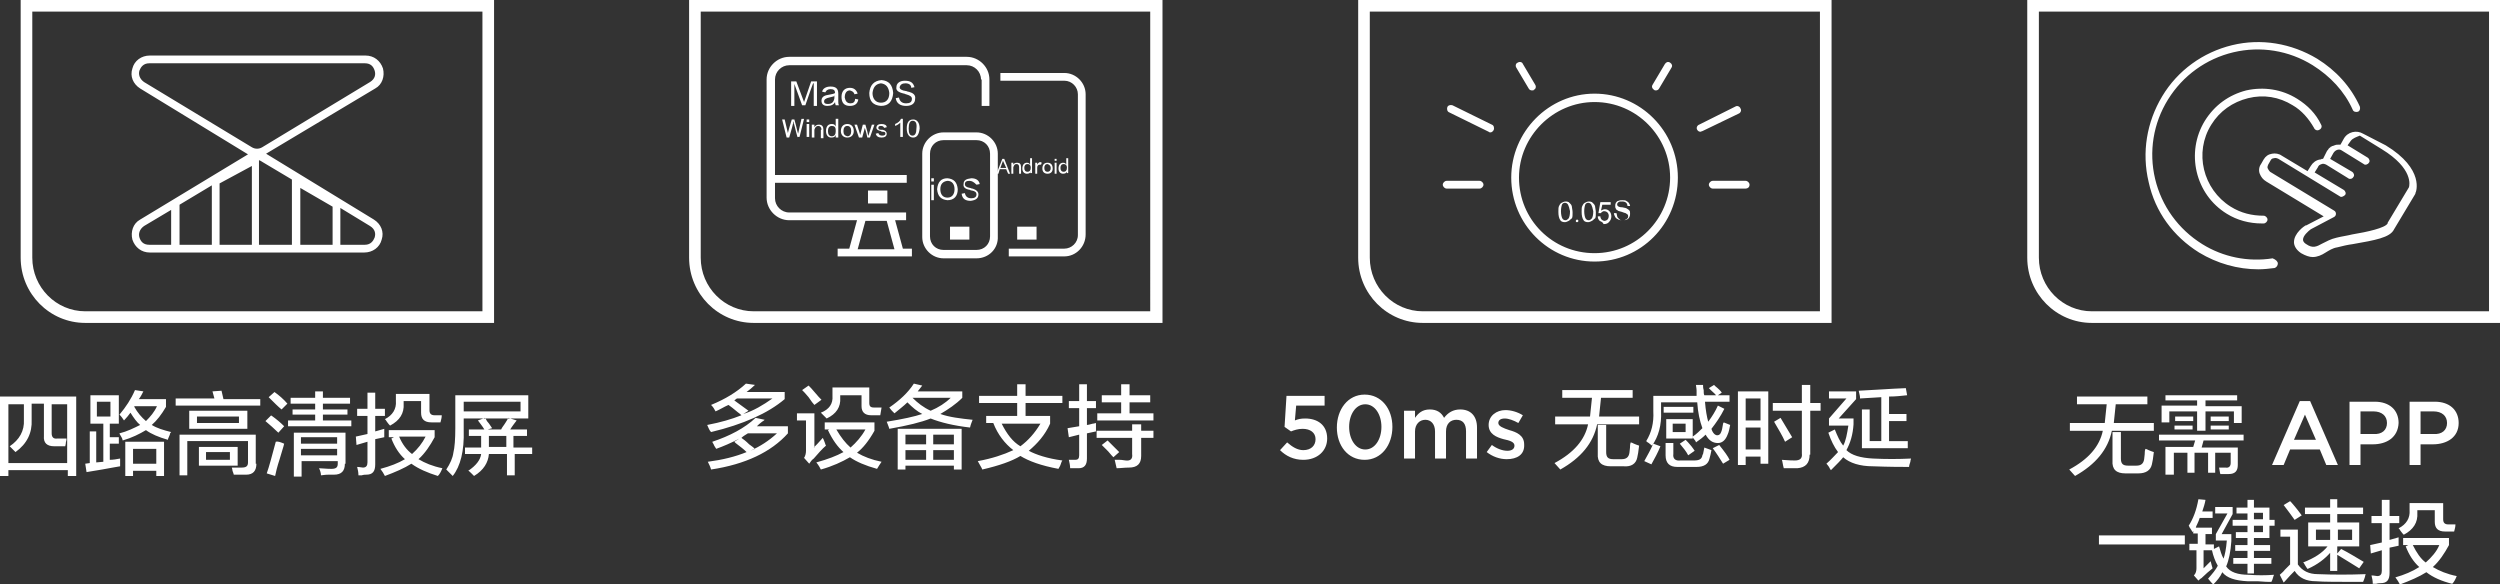 <?xml version="1.0" encoding="utf-8"?>
<!-- Generator: Adobe Illustrator 26.0.0, SVG Export Plug-In . SVG Version: 6.00 Build 0)  -->
<svg version="1.1" id="图层_1" xmlns="http://www.w3.org/2000/svg" xmlns:xlink="http://www.w3.org/1999/xlink" x="0px" y="0px"
	 width="387.1px" height="90.5px" viewBox="0 0 387.1 90.5" style="enable-background:new 0 0 387.1 90.5;" xml:space="preserve">
<rect x="0" y="0" width="387.1" height="90.5" fill="#333333" stroke="none"/>
<style type="text/css">
	.st0{fill-rule:evenodd;clip-rule:evenodd;fill:#FFFFFF;}
</style>
<path class="st0" d="M82.4,69.3v1h-2.7v3.3h-1.2v-3.3h-2.8c-0.1,1.3-0.8,2.5-2.3,3.4c-0.1-0.1-0.2-0.2-0.4-0.4
	c-0.2-0.2-0.4-0.4-0.5-0.4c1.2-0.8,1.9-1.7,2-2.6H72v-1h2.5V69v-1.5h-1.9v-1H75c-0.3-0.5-0.7-1-1-1.4l1.1-0.4
	c0.1,0.1,0.2,0.3,0.3,0.5c0.2,0.2,0.4,0.5,0.8,1.1l-0.7,0.2h2.1c0.1-0.3,0.4-0.6,0.7-1.1c0.2-0.3,0.3-0.5,0.4-0.7l1.3,0.4
	c-0.3,0.4-0.7,0.9-1,1.4h2.6v1h-2.1v1.8H82.4z M78.4,67.5h-2.7v1.6v0.1h2.7V67.5z M71.8,64.7v1.9c0.1,3.2-0.5,5.6-1.7,7.1
	c-0.1-0.1-0.2-0.2-0.3-0.3c-0.3-0.3-0.5-0.5-0.7-0.7c0.6-0.9,1-1.8,1.1-2.6c0.2-0.8,0.3-2.1,0.3-3.8v-5.1h11.3v3.6h-3h-3.7H71.8z
	 M80.6,63.7v-1.5h-8.8v1.5H80.6z M63.7,71.8c-1.1,0.7-2.5,1.3-4.1,1.9c-0.2-0.4-0.4-0.7-0.7-1.1c1.5-0.4,2.8-0.9,3.8-1.5
	c-0.9-0.8-1.6-1.9-2.1-3.2l0.4-0.2h-0.8v-1.1h7.1v1.1c-0.7,1.3-1.5,2.5-2.5,3.4c1,0.6,2.2,1.1,3.7,1.4c-0.2,0.5-0.4,0.9-0.7,1.2
	C66.2,73.2,64.8,72.6,63.7,71.8z M65.9,67.6h-4.1c0.5,1.2,1.2,2.1,2,2.7C64.7,69.5,65.4,68.6,65.9,67.6z M66.8,65.4
	c-1.1,0-1.6-0.5-1.6-1.5v-1.8h-2.7v0.4c0.1,1.5-0.6,2.6-2.1,3.4c-0.1-0.1-0.3-0.3-0.5-0.6c-0.1-0.2-0.2-0.3-0.3-0.4
	c1.2-0.6,1.8-1.6,1.7-2.8v-1.1h5.2v2.5c0,0.5,0.2,0.8,0.8,0.8h1.1c0,0.4-0.1,0.7-0.2,1.1H66.8z M58.1,66.8l1.4-0.4
	c0,0.5,0,0.9,0,1.3L58.1,68v3.9c0,1.1-0.4,1.6-1.4,1.6c-0.1,0-0.4,0-0.7,0.1c-0.3,0-0.4,0-0.5,0c0-0.5-0.1-0.9-0.2-1.3
	c0.4,0,0.7,0.1,0.9,0.1c0.5,0,0.7-0.3,0.7-0.8v-3.2l-1.7,0.5l-0.1-1.3l1.8-0.4v-2.8h-1.6v-1.1h1.6v-2.5h1.2v2.5h1.5v1.1h-1.5V66.8z
	 M44.6,65.1h4.2v-0.9h-3.5v-0.8h3.5v-0.9h-3.8v-0.9h3.8v-1H50v1h4.2v0.9H50v0.9h3.8v0.8H50v0.9h4.4V66h-9.8V65.1z M41.6,61.5
	l0.9-0.8c0.7,0.5,1.4,1.1,2,1.8l-0.9,0.9C43.1,63,42.5,62.4,41.6,61.5z M42.1,64.4c0.7,0.5,1.3,1,1.9,1.6L43.1,67
	c-0.6-0.6-1.3-1.2-2-1.8l0.9-0.9C42,64.3,42,64.4,42.1,64.4z M27.2,61.7h6l-0.3-1.1l1.4-0.1l0.3,1.3h5.7v1H27.2V61.7z M26.3,67.3
	c-0.1,0.3-0.3,0.6-0.3,0.8c-1.4-0.4-2.6-0.9-3.4-1.5c-1,0.6-2.2,1.2-3.6,1.6c0-0.1-0.1-0.4-0.3-0.7c-0.1-0.2-0.2-0.3-0.2-0.4
	c1.2-0.3,2.2-0.8,3.2-1.3c-0.5-0.4-1-1.1-1.5-1.9c-0.3,0.4-0.6,0.8-1,1.2c-0.2-0.3-0.4-0.6-0.7-0.9c1-1.2,1.8-2.4,2.4-3.8l1.3,0.2
	c-0.2,0.4-0.4,0.8-0.7,1.2h4.2V63c-0.7,1.2-1.4,2.1-2.2,2.8c0.8,0.5,1.8,0.8,3,1.1C26.4,67,26.3,67.1,26.3,67.3z M24.3,62.9h-3.5
	L20.8,63c0.5,0.9,1.1,1.6,1.8,2.2C23.3,64.5,23.9,63.8,24.3,62.9z M17,71.2c0.5,0,1.1-0.1,1.6-0.2c0,0.4,0,0.8,0,1.2
	c-0.7,0.1-1.6,0.3-2.8,0.5c-1.1,0.2-1.9,0.3-2.4,0.4l-0.2-1.3l0.7-0.1v-4.9h1v4.8l1.1-0.1v-5.9h-2v-4.4h4.4v4.4H17v2.1h1.4v1H17
	V71.2z M17.1,64.5v-2.3H15v2.3H17.1z M10.4,72.8H1.3v0.9H0V61.4h11.8v12.3h-1.3V72.8z M10.4,62.6H8v4.5c0,0.6,0.3,0.9,0.9,0.8h1.4
	c0,0.1,0,0.3-0.1,0.6c0,0.3-0.1,0.5-0.1,0.6H8.4c-1.1,0-1.7-0.5-1.6-1.6v-5H4.9v2.5c0.1,2-0.7,3.7-2.5,5c-0.3-0.3-0.6-0.6-0.9-0.9
	C3,68.1,3.8,66.7,3.7,65c0-0.7,0-1.5,0-2.4H1.3v9.1h9.1V62.6z M25.4,73.7h-1.2v-0.8h-3.6v0.8h-1.2v-5.3h6V73.7z M24.2,69.5h-3.6v2.3
	h3.6V69.5z M38.3,63.6v2.8h-9v-2.8H38.3z M30.5,65.5H37v-1h-6.5V65.5z M39.7,71.8c0,1.1-0.5,1.7-1.6,1.7c-0.6,0-1.3,0-1.9,0
	c0-0.1-0.1-0.3-0.2-0.6c0-0.2-0.1-0.4-0.1-0.5c0.5,0,1.1,0,1.5,0c0.7,0,1-0.2,1-0.8v-3.3h-9.4v5.3h-1.2v-6.3h11.8V71.8z M36.8,72.1
	h-6v-2.9h6V72.1z M35.6,70h-3.7v1.2h3.7V70z M44,68.7c-0.1,0.5-0.4,1.3-0.7,2.4c-0.4,1.2-0.6,2.1-0.7,2.6l-1.3-0.4
	c0.4-1.1,0.8-2.7,1.4-4.9C43.1,68.3,43.5,68.5,44,68.7z M53.4,71.8c0,1.1-0.5,1.7-1.7,1.7c-0.2,0-0.5,0-0.9,0
	c-0.5,0-0.9,0.1-1.1,0.1c0-0.3-0.1-0.7-0.3-1.1c0.4,0,1.1,0.1,1.9,0.1c0.7,0,1-0.2,1-0.8v-0.4h-5.6v2.4h-1.2v-6.8h8V71.8z
	 M52.2,67.7h-5.6v1h5.6V67.7z M52.2,69.5h-5.6v1h5.6V69.5z"/>
<path class="st0" d="M178.6,64v1.1h-8.7V64h3.7v-1.7h-3v-1.1h3v-1.7h1.3v1.7h3.2v1.1h-3.2V64H178.6z M168.3,71c0,1-0.4,1.5-1.3,1.5
	c-0.5,0-1,0-1.3,0c0-0.4-0.1-0.9-0.2-1.3c0.3,0,0.7,0,1,0c0.4,0,0.6-0.2,0.6-0.7v-3.2l-1.6,0.4l-0.2-1.4c0.6-0.1,1.2-0.2,1.8-0.3
	v-2.8h-1.6v-1.1h1.6v-2.6h1.2v2.6h1.4v1.1h-1.4v2.6c0.2,0,0.5-0.1,0.9-0.2c0.2,0,0.4-0.1,0.5-0.1c0,0.5,0,0.9,0,1.3
	c-0.4,0.1-0.9,0.2-1.4,0.3V71z M164.5,71.3c-0.1,0.1-0.2,0.4-0.3,0.7c-0.1,0.3-0.3,0.5-0.3,0.6c-2.7-0.5-4.6-1.2-5.9-2
	c-1.3,0.8-3.3,1.5-5.9,2.1c-0.1-0.3-0.4-0.7-0.7-1.3c2.2-0.4,4-1,5.5-1.7c-1.3-1-2.4-2.4-3.1-4.2h-1.1v-1.1h4.8v-2h-5.9v-1.1h5.9
	v-1.8h1.3v1.8h5.7v1.1h-5.7v2h3.8v1.2c-0.8,1.8-2,3.1-3.3,4.2C160.4,70.4,162.2,71,164.5,71.3z M161.1,65.6h-6
	c0.8,1.6,1.7,2.8,2.9,3.5C159.2,68.2,160.2,67.1,161.1,65.6z M150.6,65c-0.1,0.3-0.3,0.7-0.4,1.2c-2.6-0.3-4.6-0.8-6.1-1.4
	c-1.5,0.6-3.6,1.1-6.4,1.6c-0.1-0.4-0.3-0.8-0.4-1.1c2.5-0.4,4.3-0.8,5.5-1.2c-0.8-0.4-1.5-1-2.3-1.8c-0.6,0.6-1.3,1.1-2,1.7
	c-0.1-0.1-0.2-0.2-0.4-0.4c-0.2-0.2-0.3-0.4-0.4-0.5c1.6-1.1,2.9-2.3,3.8-3.7l1.3,0.3c-0.2,0.3-0.5,0.6-0.7,0.9h6.9v1
	c-1,1-2.2,1.8-3.4,2.5C147,64.6,148.7,64.8,150.6,65z M147.2,61.6h-5.9c0.8,0.8,1.7,1.5,2.8,2C145.3,63.1,146.4,62.4,147.2,61.6z
	 M134.9,64.3c-1,0-1.5-0.5-1.5-1.4v-1.7h-3.3v0.4c0.1,1.4-0.6,2.5-2.1,3.2c-0.1-0.1-0.2-0.2-0.4-0.4c-0.2-0.2-0.4-0.4-0.5-0.5
	c1.3-0.5,1.9-1.4,1.8-2.6v-1.3h5.7v2.4c0,0.5,0.2,0.7,0.7,0.7h1.2l-0.2,1.2H134.9z M125.2,61.5c-0.4-0.5-0.8-0.9-1-1.1l1-0.7
	c0.2,0.2,0.6,0.6,1,1.1c0.4,0.5,0.8,0.9,1,1.1l-1.1,0.8C125.9,62.5,125.6,62.1,125.2,61.5z M126,69.3c0.3-0.3,0.8-0.8,1.4-1.5
	c0.1,0.2,0.2,0.4,0.3,0.7c0.1,0.2,0.1,0.4,0.2,0.5c-0.6,0.5-1.2,1.2-1.9,2c-0.3,0.2-0.5,0.5-0.7,0.8l-0.8-0.9
	c0.2-0.3,0.3-0.7,0.3-1.1v-4.7h-1.4v-1.1h2.7V69.3z M110.1,72.7c-0.1-0.4-0.3-0.8-0.5-1.2c2.3-0.3,4.3-0.8,6-1.5
	c-0.4-0.4-0.9-0.8-1.7-1.4c0.1,0.1,0,0-0.2-0.2l0.8-0.5c-1.3,0.7-2.5,1.2-3.6,1.6c-0.1-0.2-0.3-0.4-0.4-0.7
	c-0.1-0.2-0.2-0.3-0.2-0.4c2.7-0.9,5-2.1,6.7-3.7l1.4,0.3c-0.1,0.1-0.2,0.2-0.4,0.3c-0.4,0.3-0.6,0.5-0.8,0.7h4.8v1.1
	C119.4,70,115.4,71.9,110.1,72.7z M116.2,69.8c1.5-0.7,2.8-1.5,4.1-2.7h-4.5c-0.3,0.2-0.7,0.4-1,0.7c0.3,0.2,0.7,0.5,1.2,1
	c0.4,0.3,0.7,0.5,0.9,0.7L116.2,69.8z M109.5,65.8c2.1-0.4,3.8-0.9,5.3-1.5c-0.1-0.1-0.3-0.3-0.6-0.5c-0.6-0.5-1.1-0.9-1.4-1.1
	c-0.7,0.3-1.3,0.7-2,1c-0.2-0.4-0.4-0.7-0.7-1c2.2-0.9,4-2,5.4-3.3l1.4,0.2c-0.4,0.4-0.9,0.8-1.3,1.1h5.9v1.1
	c-2.6,2.2-6.4,3.9-11.4,5.1C109.8,66.6,109.7,66.2,109.5,65.8z M119.6,61.7h-5.5l-0.4,0.3c0.7,0.5,1.5,1.1,2.2,1.6l-0.8,0.5
	C116.7,63.6,118.2,62.7,119.6,61.7z M128.2,66.6l0.2-0.1h-0.7v-1.1h7.7v1.3c-0.9,1.6-1.8,2.7-2.7,3.4c1,0.6,2.3,1.1,3.8,1.4
	c-0.3,0.4-0.5,0.8-0.7,1.1c-1.8-0.5-3.2-1.1-4.2-1.8c-1.2,0.7-2.7,1.4-4.5,1.9c-0.1-0.2-0.3-0.6-0.7-1.1c1.8-0.5,3.1-1,4.2-1.6
	C129.7,69.2,128.9,68.1,128.2,66.6z M134,66.5h-4.5c0.7,1.2,1.4,2.1,2.2,2.8C132.6,68.5,133.4,67.6,134,66.5z M148.9,72.7h-1.2v-0.6
	h-7.5v0.6H139v-6.3h9.9V72.7z M143.4,67.3h-3.2v1.5h3.2V67.3z M143.4,69.7h-3.2v1.5h3.2V69.7z M147.7,67.3h-3.2v1.5h3.2V67.3z
	 M147.7,69.7h-3.2v1.5h3.2V69.7z M175.4,65.7h1.3v1h1.9v1.1h-1.9v2.8c0,1.2-0.6,1.8-1.9,1.8c-0.7,0-1.3,0.1-1.9,0.1
	c-0.1-0.4-0.2-0.8-0.3-1.3c0.2,0,0.5,0,0.8,0c0.4,0,0.7,0.1,0.9,0.1c0.8,0.1,1.1-0.3,1-1v-2.5h-5.5v-1.1h5.5V65.7z M173.3,70
	l-0.9,0.8c-0.1-0.1-0.4-0.4-0.8-0.9c-0.5-0.5-0.8-0.8-1-1l0.9-0.7C172.1,68.8,172.7,69.4,173.3,70z"/>
<path class="st0" d="M141.4,21.3c-0.6,0-1-0.5-1-1.4c0-0.9,0.3-1.4,1-1.4c0.6,0,1,0.5,1,1.4C142.3,20.8,142,21.3,141.4,21.3z
	 M141.3,18.7c-0.4,0-0.6,0.4-0.6,1.2c0,0.8,0.2,1.1,0.6,1.1c0.4,0,0.6-0.4,0.6-1.1C142,19.1,141.8,18.7,141.3,18.7z M139.4,19
	c-0.2,0.2-0.5,0.4-0.8,0.5v-0.3c0.5-0.2,0.8-0.5,0.9-0.8h0.3v2.8h-0.4V19z M136.5,20.1c0.1,0,0.1,0,0.2,0c0.4,0.1,0.6,0.3,0.6,0.6
	c0,0.4-0.3,0.6-0.8,0.6c-0.5,0-0.8-0.2-0.9-0.6l0.4-0.1c0.1,0.3,0.3,0.4,0.6,0.4c0.3,0,0.5-0.1,0.5-0.3c0-0.2-0.1-0.3-0.4-0.3
	c-0.1,0-0.2,0-0.3-0.1c-0.5-0.1-0.7-0.3-0.7-0.5c0-0.4,0.3-0.6,0.8-0.6c0.5,0,0.8,0.2,0.8,0.5l-0.4,0.1c-0.1-0.2-0.2-0.3-0.5-0.3
	c-0.3,0-0.4,0.1-0.4,0.3c0,0.2,0.1,0.3,0.5,0.3C136.5,20.1,136.5,20.1,136.5,20.1z M134.3,21.3c-0.2-1-0.4-1.5-0.4-1.5
	c0,0,0-0.1,0-0.2h0c0,0.1,0,0.1,0,0.2c0,0-0.1,0.5-0.4,1.5H133l-0.7-2h0.4c0.3,1,0.5,1.5,0.5,1.6l0,0.1c0,0,0,0.1,0,0.1h0l0-0.1
	c0-0.1,0-0.1,0-0.1c0,0,0.1-0.5,0.4-1.6h0.4c0.3,1,0.4,1.5,0.4,1.6c0,0.1,0,0.1,0,0.2c0,0,0-0.1,0.1-0.2c0,0,0.2-0.6,0.5-1.6h0.4
	l-0.7,2H134.3z M131.2,21.3c-0.6,0-1-0.4-1-1c0-0.7,0.4-1.1,1-1.1c0.6,0,1,0.4,1,1.1C132.2,20.9,131.8,21.3,131.2,21.3z M131.2,19.5
	c-0.4,0-0.6,0.3-0.6,0.8c0,0.5,0.2,0.7,0.6,0.8c0.4,0,0.6-0.3,0.6-0.8C131.8,19.8,131.6,19.5,131.2,19.5z M129.4,20.9
	c-0.1,0.3-0.3,0.4-0.7,0.4c-0.5,0-0.8-0.4-0.8-1c0-0.7,0.3-1.1,0.9-1.1c0.3,0,0.5,0.1,0.6,0.4v-1.2h0.4v2.9h-0.4V20.9z M129.4,20.1
	c0-0.4-0.2-0.6-0.6-0.6c-0.4,0-0.6,0.3-0.6,0.8c0,0.5,0.2,0.8,0.6,0.8c0.4,0,0.6-0.3,0.6-0.7V20.1z M127.2,20.1
	c0-0.4-0.2-0.6-0.5-0.6c-0.3,0-0.5,0.2-0.6,0.6v1.2h-0.4v-2h0.4v0.4c0.2-0.3,0.4-0.4,0.7-0.4c0.5,0,0.7,0.3,0.7,0.8v1.3h-0.4V20.1z
	 M124.9,19.2h0.4v2h-0.4V19.2z M124.9,18.5h0.4v0.4h-0.4V18.5z M123.5,21.3c-0.4-1.4-0.5-2.1-0.6-2.2c0-0.1,0-0.2-0.1-0.3h0
	c0,0,0,0.1,0,0.2c0,0.1,0,0.1,0,0.1c0,0.1-0.2,0.8-0.6,2.2h-0.4l-0.7-2.8h0.4c0.3,1.3,0.5,2.1,0.5,2.1c0,0,0,0.1,0,0.1
	c0,0.1,0,0.1,0,0.2h0c0,0,0-0.1,0-0.2c0-0.1,0-0.1,0-0.1c0-0.1,0.2-0.8,0.6-2.1h0.4c0.4,1.4,0.5,2.1,0.6,2.2c0,0,0,0,0,0
	c0,0.1,0,0.2,0,0.2h0c0,0,0,0,0-0.1c0-0.1,0-0.2,0-0.2c0-0.1,0.2-0.8,0.5-2.2h0.4l-0.7,2.8H123.5z"/>
<path class="st0" d="M140.2,12.9c-0.5,0-0.8,0.2-0.9,0.6c0,0.3,0.3,0.5,1,0.6c0,0,0.1,0,0.3,0.1c0,0,0.1,0,0.1,0
	c0.7,0.2,1.1,0.5,1,1.1c0,0.7-0.5,1.1-1.4,1.1c-0.9,0-1.5-0.4-1.6-1.2l0.5-0.1c0.1,0.6,0.5,0.9,1.1,0.9c0.6,0,0.9-0.2,0.9-0.7
	c0-0.3-0.2-0.5-0.9-0.7c-0.1,0-0.2-0.1-0.3-0.1c-0.9-0.2-1.3-0.5-1.2-1c0-0.6,0.5-1,1.3-1c0.9,0,1.3,0.3,1.5,1l-0.5,0.1
	C141.1,13.2,140.8,12.9,140.2,12.9z M136.4,16.4c-1.2-0.1-1.8-0.7-1.8-2c0.1-1.2,0.7-1.9,1.9-2c1.1,0.1,1.7,0.7,1.8,2
	C138.2,15.7,137.6,16.4,136.4,16.4z M136.4,12.9c-0.8,0.1-1.2,0.6-1.3,1.5c0,0.9,0.5,1.5,1.3,1.5c0.8,0,1.3-0.5,1.3-1.5
	C137.6,13.5,137.2,13,136.4,12.9z M131.7,16c0.4,0,0.7-0.2,0.7-0.7l0.5,0.1c-0.1,0.7-0.6,1-1.3,1c-0.9,0-1.3-0.5-1.3-1.4
	c0-0.9,0.5-1.4,1.3-1.4c0.6,0,1,0.3,1.2,0.9l-0.5,0.1c-0.1-0.4-0.4-0.5-0.7-0.6c-0.5,0-0.8,0.4-0.8,1.1
	C130.9,15.6,131.1,16,131.7,16z M129.3,15.8c-0.2,0.4-0.6,0.6-1.2,0.6c-0.6,0-0.9-0.3-0.9-0.8c0-0.5,0.3-0.8,1-0.9
	c0.6-0.1,1-0.2,1.1-0.3c0-0.4-0.2-0.6-0.7-0.6c-0.4,0-0.7,0.2-0.8,0.5l-0.5-0.1c0.1-0.5,0.6-0.8,1.3-0.8c0.8,0,1.2,0.3,1.2,1.1
	c0,0.3,0,0.7,0,1.2c0,0.2,0,0.4,0.1,0.6h-0.5C129.4,16.2,129.3,16.1,129.3,15.8z M129.3,14.8c-0.1,0.1-0.4,0.2-0.9,0.3
	c-0.5,0.1-0.8,0.3-0.8,0.6c0,0.3,0.2,0.4,0.6,0.4c0.6,0,0.9-0.3,1-0.9V14.8z M125.9,12.9L125.9,12.9c-0.1,0.2-0.5,1.4-1.2,3.4h-0.5
	L123,13h0v3.4h-0.5v-3.8h0.8l1.2,3.2h0l1.1-3.2h0.9v3.8h-0.5V12.9z"/>
<path class="st0" d="M165.2,26.9v-0.3c-0.1,0.2-0.3,0.3-0.6,0.3c-0.4,0-0.7-0.3-0.7-0.8c0-0.6,0.3-0.9,0.7-0.9
	c0.3,0,0.4,0.1,0.5,0.3v-1h0.3v2.3H165.2z M165.2,25.9c0-0.3-0.2-0.5-0.5-0.5c-0.3,0-0.5,0.2-0.5,0.6c0,0.4,0.2,0.6,0.5,0.6
	c0.3,0,0.5-0.2,0.5-0.6V25.9z M163.3,25.2h0.3v1.7h-0.3V25.2z M163.3,24.6h0.3v0.3h-0.3V24.6z M162.2,26.9c-0.5,0-0.8-0.3-0.8-0.8
	c0-0.6,0.3-0.9,0.8-0.9c0.5,0,0.8,0.3,0.8,0.9C163,26.6,162.7,26.9,162.2,26.9z M162.2,25.4c-0.3,0-0.5,0.2-0.5,0.6
	c0,0.4,0.2,0.6,0.5,0.6c0.3,0,0.5-0.2,0.5-0.6C162.7,25.7,162.5,25.5,162.2,25.4z M161,25.5c-0.3,0-0.4,0.2-0.4,0.5v0.9h-0.3v-1.7
	h0.3v0.3l0,0c0.1-0.2,0.2-0.3,0.4-0.4c0.1,0,0.2,0,0.3,0.1l-0.1,0.3C161.1,25.5,161.1,25.5,161,25.5z M159.6,26.6
	c-0.1,0.2-0.3,0.3-0.6,0.3c-0.4,0-0.7-0.3-0.7-0.8c0-0.6,0.3-0.9,0.7-0.9c0.3,0,0.4,0.1,0.5,0.3v-1h0.3v2.3h-0.3V26.6z M159.6,25.9
	c0-0.3-0.2-0.5-0.5-0.5c-0.3,0-0.5,0.2-0.5,0.6c0,0.4,0.2,0.6,0.5,0.6c0.3,0,0.5-0.2,0.5-0.6V25.9z M157.8,25.9
	c0-0.3-0.1-0.5-0.4-0.5c-0.3,0-0.4,0.2-0.5,0.5v1h-0.3v-1.7h0.3v0.3c0.1-0.2,0.3-0.3,0.6-0.3c0.4,0,0.6,0.2,0.6,0.7v1h-0.3V25.9z
	 M155.8,26.2h-1l-0.2,0.7h-0.3l0.9-2.3h0.3l0.9,2.3h-0.3L155.8,26.2z M155.3,24.9l-0.4,1.1h0.9L155.3,24.9z"/>
<path class="st0" d="M150.1,28c-0.5,0-0.7,0.2-0.7,0.5c0,0.3,0.2,0.5,0.8,0.6c0,0,0.1,0,0.3,0.1c0,0,0.1,0,0.1,0
	c0.6,0.2,0.9,0.5,0.9,0.9c0,0.6-0.4,0.9-1.2,1c-0.8,0-1.3-0.3-1.4-1.1l0.5-0.1c0.1,0.5,0.4,0.8,1,0.8c0.5,0,0.8-0.2,0.8-0.6
	c0-0.3-0.2-0.5-0.7-0.6c-0.1,0-0.2,0-0.3-0.1c-0.7-0.1-1.1-0.4-1-0.9c0-0.6,0.4-0.8,1.2-0.9c0.7,0,1.2,0.3,1.3,0.9l-0.5,0.1
	C150.8,28.2,150.5,28,150.1,28z M146.7,31c-1-0.1-1.5-0.6-1.6-1.7c0.1-1.1,0.6-1.7,1.6-1.7c1,0.1,1.5,0.6,1.6,1.7
	C148.3,30.4,147.7,31,146.7,31z M146.7,28c-0.7,0.1-1.1,0.5-1.1,1.3c0,0.8,0.4,1.3,1.1,1.3c0.7,0,1.1-0.5,1.1-1.3
	C147.8,28.5,147.4,28,146.7,28z M144.2,28.6h0.4V31h-0.4V28.6z M144.2,27.6h0.4v0.5h-0.4V27.6z"/>
<path class="st0" d="M369.4,22.5c6.1,3.7,4.7,7.3,4.6,7.4c0,0,0,0.1,0,0.1l-3.3,5.5c-0.6,1.3-3,1.7-6.4,2.3
	c-0.8,0.1-1.6,0.3-2.4,0.5c-0.7,0.1-1.3,0.5-1.8,0.8c-0.6,0.4-1.3,0.7-2,0.7c-0.5,0-1.1-0.2-1.8-0.6c-0.9-0.6-1.1-1.3-1.1-1.7
	c0-1.4,1.6-2.5,1.8-2.6c0,0,0,0,0.1,0l2.7-1.4l-8.9-5.4c-0.5-0.3-0.8-0.7-1-1.2c-0.2-0.5-0.1-1.1,0.2-1.5l0.4-0.7
	c0.3-0.5,0.7-0.8,1.3-0.9c0.5-0.1,1.1,0,1.5,0.3l4,2.4l0.5-0.8c0.3-0.5,0.8-0.9,1.4-1c0.1,0,0.2,0,0.3-0.1c0,0,0,0,0,0
	c0.1,0,0.2,0,0.2,0l0.6-1.2c0,0,0,0,0,0c0.1-0.1,0.1-0.2,0.2-0.2c0,0,0,0,0-0.1c0.1-0.1,0.1-0.1,0.2-0.2c0,0,0,0,0,0
	c0.1-0.1,0.2-0.1,0.2-0.2c0,0,0,0,0.1,0c0.1-0.1,0.2-0.1,0.2-0.1c0,0,0,0,0,0c0.1,0,0.2-0.1,0.3-0.1c0,0,0,0,0,0
	c0.2-0.1,0.4-0.1,0.6-0.1c0,0,0,0,0,0c0.1,0,0.2,0,0.3,0l0.5-0.9c0.6-1.1,2-1.4,3-0.8L369.4,22.5z M364,21.8l-0.5,0.7l3.1,1.9
	c0.3,0.2,0.4,0.6,0.2,0.8c-0.2,0.3-0.6,0.4-0.8,0.2l-3.4-2.1c-0.4-0.3-1-0.1-1.3,0.4l-0.5,0.9l3.4,2c0.3,0.2,0.4,0.6,0.2,0.8
	c-0.1,0.2-0.3,0.3-0.5,0.3c-0.1,0-0.2,0-0.3-0.1l-3.4-2.1c-0.2-0.1-0.5-0.2-0.7-0.1c-0.3,0.1-0.5,0.2-0.6,0.5l-0.5,0.8l4.5,2.7
	c0.3,0.2,0.4,0.6,0.2,0.8s-0.6,0.4-0.8,0.2l-9.5-5.8c-0.2-0.1-0.5-0.2-0.7-0.1c-0.2,0-0.4,0.1-0.5,0.3l-0.4,0.7
	c-0.1,0.2-0.1,0.3-0.1,0.5c0.1,0.2,0.2,0.4,0.4,0.6l9.9,6c0.2,0.1,0.3,0.3,0.3,0.5c0,0.2-0.1,0.4-0.3,0.5l-3.6,1.9
	c-0.4,0.3-1.2,1-1.2,1.6c0,0.1,0,0.4,0.5,0.7c1,0.7,1.6,0.4,2.5-0.1c0.6-0.3,1.3-0.7,2.2-0.9c0.8-0.2,1.6-0.3,2.4-0.5
	c2.4-0.4,5.1-1,5.5-1.7c0,0,0,0,0-0.1l3.3-5.5c0.1-0.3,0.7-2.9-4.2-5.9l-3.4-2.1C364.9,21.2,364.3,21.4,364,21.8z M352.7,40.8
	c0,0.3-0.2,0.6-0.5,0.7c-0.8,0.1-1.7,0.2-2.5,0.2c-3.2,0-6.4-0.9-9.2-2.6c-4-2.5-6.8-6.3-7.8-10.9c-1.1-4.6-0.3-9.3,2.1-13.3
	c2.4-4,6.3-6.8,10.8-7.9c4.5-1.1,9.2-0.3,13.2,2.1c2.9,1.8,5.2,4.3,6.6,7.4c0.1,0.3,0,0.7-0.3,0.8c-0.3,0.1-0.7,0-0.8-0.3
	c-1.3-2.9-3.5-5.2-6.2-6.9c-3.7-2.3-8.1-3-12.3-2c-4.2,1-7.8,3.6-10.1,7.3c-2.3,3.7-3,8.1-2,12.3c1,4.2,3.6,7.8,7.3,10.1
	c3.2,2,7.1,2.8,10.9,2.2C352.4,40.2,352.7,40.5,352.7,40.8z M350.5,33.4C350.5,33.4,350.5,33.4,350.5,33.4c0.3,0,0.6,0.3,0.6,0.6
	c0,0.3-0.3,0.6-0.6,0.6c-0.1,0-0.2,0-0.3,0c-1.9,0-3.8-0.5-5.4-1.5c-4.9-3-6.4-9.5-3.4-14.4c1.5-2.4,3.7-4,6.4-4.7
	c2.7-0.6,5.5-0.2,7.9,1.3c1.6,1,2.9,2.3,3.7,4c0.2,0.3,0,0.7-0.3,0.8c-0.3,0.2-0.7,0-0.8-0.3c-0.8-1.4-1.9-2.7-3.3-3.5
	c-2.1-1.3-4.5-1.7-6.9-1.1c-2.4,0.6-4.4,2-5.7,4.1c-2.7,4.3-1.3,10,3,12.7C347,33,348.7,33.4,350.5,33.4z M376.1,50v-1.8h9.3V1.8
	h-69.7v38.1c0,4.6,3.7,8.3,8.2,8.3h52.2L376.1,50h-52.2c-5.5,0-10-4.5-10-10.1V0h73.3v50H376.1z M220.3,50c-5.5,0-10-4.5-10-10.1V0
	h73.3v50h-11.1H220.3z M281.8,1.8h-69.7v38.1c0,4.6,3.7,8.3,8.2,8.3h52.2h9.3V1.8z M270.3,29.2h-5.1c-0.3,0-0.6-0.3-0.6-0.6
	c0-0.3,0.3-0.6,0.6-0.6h5.1c0.3,0,0.6,0.3,0.6,0.6C270.9,29,270.6,29.2,270.3,29.2z M263.6,20.3c-0.1,0-0.2,0.1-0.3,0.1
	c-0.2,0-0.4-0.1-0.5-0.3c-0.2-0.3,0-0.7,0.3-0.8l5.6-2.8c0.3-0.2,0.7,0,0.8,0.3c0.2,0.3,0,0.7-0.3,0.8L263.6,20.3z M246.9,40.5
	c-7.1,0-12.9-5.8-12.9-13c0-7.1,5.8-13,12.9-13s12.9,5.8,12.9,13C259.8,34.7,254.1,40.5,246.9,40.5z M246.9,15.8
	c-6.4,0-11.7,5.3-11.7,11.7c0,6.5,5.2,11.7,11.7,11.7s11.7-5.3,11.7-11.7C258.6,21.1,253.4,15.8,246.9,15.8z M247.7,34.2
	c-0.2-0.2-0.3-0.4-0.3-0.7l0.4,0c0,0.2,0.1,0.4,0.2,0.5c0.1,0.1,0.3,0.2,0.4,0.2c0.2,0,0.4-0.1,0.5-0.2c0.1-0.1,0.2-0.3,0.2-0.6
	c0-0.2-0.1-0.4-0.2-0.5c-0.1-0.1-0.3-0.2-0.5-0.2c-0.1,0-0.2,0-0.3,0.1c-0.1,0.1-0.2,0.1-0.2,0.2l-0.4,0l0.3-1.7h1.6v0.4h-1.3
	l-0.2,0.9c0.2-0.1,0.4-0.2,0.6-0.2c0.3,0,0.5,0.1,0.7,0.3c0.2,0.2,0.3,0.5,0.3,0.8c0,0.3-0.1,0.6-0.3,0.8c-0.2,0.3-0.5,0.4-0.9,0.4
	C248.2,34.4,247.9,34.3,247.7,34.2z M250.5,33.7c0.1,0.1,0.2,0.2,0.3,0.3c0.1,0.1,0.3,0.1,0.5,0.1c0.2,0,0.3,0,0.4-0.1
	c0.1,0,0.2-0.1,0.3-0.2c0.1-0.1,0.1-0.2,0.1-0.3c0-0.1,0-0.2-0.1-0.3c-0.1-0.1-0.2-0.1-0.3-0.2c-0.1,0-0.3-0.1-0.6-0.2
	c-0.3-0.1-0.5-0.1-0.6-0.2c-0.2-0.1-0.3-0.2-0.3-0.3c-0.1-0.1-0.1-0.3-0.1-0.4c0-0.2,0-0.3,0.1-0.5c0.1-0.1,0.2-0.3,0.4-0.3
	c0.2-0.1,0.4-0.1,0.6-0.1c0.2,0,0.5,0,0.6,0.1c0.2,0.1,0.3,0.2,0.4,0.3c0.1,0.2,0.2,0.3,0.2,0.5l-0.4,0c0-0.2-0.1-0.4-0.2-0.5
	c-0.1-0.1-0.3-0.2-0.6-0.2c-0.3,0-0.5,0-0.6,0.1c-0.1,0.1-0.2,0.2-0.2,0.3c0,0.1,0,0.2,0.1,0.3c0.1,0.1,0.3,0.2,0.7,0.2
	c0.4,0.1,0.6,0.1,0.7,0.2c0.2,0.1,0.3,0.2,0.4,0.3c0.1,0.1,0.1,0.3,0.1,0.5c0,0.2,0,0.3-0.1,0.5c-0.1,0.2-0.2,0.3-0.4,0.4
	c-0.2,0.1-0.4,0.1-0.6,0.1c-0.3,0-0.5,0-0.7-0.1c-0.2-0.1-0.4-0.2-0.5-0.4c-0.1-0.2-0.2-0.4-0.2-0.6l0.4,0
	C250.4,33.4,250.4,33.6,250.5,33.7z M246.5,34.2c-0.2,0.1-0.4,0.2-0.6,0.2c-0.3,0-0.6-0.1-0.7-0.3c-0.2-0.3-0.3-0.7-0.3-1.3
	c0-0.4,0-0.7,0.1-0.9c0.1-0.2,0.2-0.4,0.4-0.5c0.2-0.1,0.4-0.2,0.6-0.2c0.2,0,0.3,0,0.5,0.1c0.1,0.1,0.2,0.2,0.3,0.3
	c0.1,0.1,0.2,0.3,0.2,0.5c0,0.2,0.1,0.4,0.1,0.8c0,0.4,0,0.7-0.1,0.9C246.8,33.9,246.7,34.1,246.5,34.2z M246.4,31.7
	c-0.1-0.2-0.3-0.3-0.5-0.3c-0.2,0-0.3,0.1-0.4,0.2c-0.1,0.2-0.2,0.6-0.2,1.1c0,0.5,0.1,0.9,0.2,1.1c0.1,0.2,0.3,0.3,0.5,0.3
	c0.2,0,0.3-0.1,0.5-0.3c0.1-0.2,0.2-0.5,0.2-1.1C246.6,32.2,246.5,31.9,246.4,31.7z M244,34.2c0-0.1,0.1-0.2,0.2-0.2
	c0.1,0,0.2,0.1,0.2,0.2c0,0.1-0.1,0.2-0.2,0.2C244,34.4,244,34.3,244,34.2z M242.9,34.2c-0.2,0.1-0.4,0.2-0.6,0.2
	c-0.3,0-0.6-0.1-0.7-0.3c-0.2-0.3-0.3-0.7-0.3-1.3c0-0.4,0-0.7,0.1-0.9c0.1-0.2,0.2-0.4,0.4-0.5c0.2-0.1,0.4-0.2,0.6-0.2
	c0.2,0,0.3,0,0.5,0.1c0.1,0.1,0.2,0.2,0.3,0.3c0.1,0.1,0.2,0.3,0.2,0.5c0,0.2,0.1,0.4,0.1,0.8c0,0.4,0,0.7-0.1,0.9
	C243.2,33.9,243.1,34.1,242.9,34.2z M242.8,31.7c-0.1-0.2-0.3-0.3-0.5-0.3c-0.2,0-0.3,0.1-0.4,0.2c-0.1,0.2-0.2,0.6-0.2,1.1
	c0,0.5,0.1,0.9,0.2,1.1c0.1,0.2,0.3,0.3,0.5,0.3c0.2,0,0.3-0.1,0.5-0.3c0.1-0.2,0.2-0.5,0.2-1.1C243,32.2,242.9,31.9,242.8,31.7z
	 M256.9,13.7c-0.1,0.2-0.3,0.3-0.5,0.3c-0.1,0-0.2,0-0.3-0.1c-0.3-0.2-0.4-0.5-0.2-0.8l1.9-3.2c0.2-0.3,0.5-0.4,0.8-0.2
	c0.3,0.2,0.4,0.5,0.2,0.8L256.9,13.7z M237.2,14c-0.2,0-0.4-0.1-0.5-0.3l-1.9-3.2c-0.2-0.3-0.1-0.7,0.2-0.8c0.3-0.2,0.7-0.1,0.8,0.2
	l1.9,3.2c0.2,0.3,0.1,0.7-0.2,0.8C237.5,14,237.4,14,237.2,14z M230.8,20.5c-0.1,0-0.2,0-0.3-0.1l-6.1-3c-0.3-0.1-0.4-0.5-0.3-0.8
	c0.1-0.3,0.5-0.4,0.8-0.3l6.1,3c0.3,0.1,0.4,0.5,0.3,0.8C231.2,20.3,231,20.5,230.8,20.5z M229.7,28.6c0,0.3-0.3,0.6-0.6,0.6H224
	c-0.3,0-0.6-0.3-0.6-0.6c0-0.3,0.3-0.6,0.6-0.6h5.1C229.4,28,229.7,28.3,229.7,28.6z M168.9,50h-52.2c-5.5,0-10-4.5-10-10.1V0H180
	v50H168.9L168.9,50z M178.2,1.8h-69.7v38.1c0,4.6,3.7,8.3,8.2,8.3h52.2h0h9.2V1.8z M157.5,37.1v-2h3v2H157.5z M164.8,39.7h-8.6v-1.2
	h8.6c1.1,0,2.1-0.9,2.1-2.1V14.6c0-1.1-0.9-2.1-2.1-2.1h-9.9v-1.2h9.9c1.8,0,3.3,1.5,3.3,3.3v21.7C168.1,38.2,166.6,39.7,164.8,39.7
	z M151.2,40h-5.1c-1.8,0-3.3-1.5-3.3-3.3V23.8c0-1.8,1.5-3.3,3.3-3.3h5.1c1.8,0,3.3,1.5,3.3,3.3v12.8C154.6,38.5,153.1,40,151.2,40z
	 M153.3,23.8c0-1.2-0.9-2.1-2.1-2.1h-5.1c-1.2,0-2.1,0.9-2.1,2.1v12.8c0,1.2,0.9,2.1,2.1,2.1h5.1c1.2,0,2.1-0.9,2.1-2.1V23.8z
	 M147.1,35.1h3v2h-3V35.1z M137.4,29.5v2h-3v-2H137.4z M151.9,12.3c0-1.2-1-2.2-2.2-2.2h-27.5c-1.2,0-2.2,1-2.2,2.2v14.8h20.4v1.2
	h-20.4v2.4c0,1.2,1,2.2,2.2,2.2h18.1v1.2h-1.7l1.2,4.4h1.4v1.2h-11.5v-1.2h1.8l1.2-4.4h-10.5c-1.9,0-3.5-1.6-3.5-3.5V12.3
	c0-1.9,1.6-3.5,3.5-3.5h27.5c1.9,0,3.5,1.6,3.5,3.5v4.1h-1.2V12.3z M138.5,38.6l-1.2-4.4H134l-1.2,4.4H138.5z M65.4,50H13.2
	c-5.5,0-10-4.5-10-10.1V0h73.3v50H66H65.4z M74.6,1.8H5v38.1c0,4.6,3.7,8.3,8.2,8.3h52.2H66h8.7V1.8z M41.2,23.8
	C41.2,23.8,41.2,23.8,41.2,23.8C41.2,23.8,41.2,23.8,41.2,23.8C41.2,23.9,41.2,23.9,41.2,23.8L41.2,23.8L57.9,34
	c1.1,0.7,1.6,1.9,1.2,3.1c-0.3,1.2-1.4,2-2.7,2H45.9h-6.2h-6.3h-6.2h-4c-1.3,0-2.3-0.8-2.7-2c-0.3-1.2,0.1-2.5,1.2-3.1l16.7-10.1
	c0,0,0,0,0.1,0c0,0,0,0-0.1,0L21.7,13.7c-1.1-0.7-1.6-1.9-1.2-3.1c0.3-1.2,1.4-2,2.7-2h33.4c1.3,0,2.3,0.8,2.7,2
	c0.3,1.2-0.1,2.5-1.2,3.1L41.2,23.8z M52.7,37.9h3.8c0.9,0,1.3-0.6,1.5-1.1c0.2-0.6,0.1-1.3-0.7-1.8l-4.6-2.8V37.9z M46.5,37.9h5V32
	l-5-2.9V37.9z M26.5,32.5L22.3,35c-0.7,0.5-0.9,1.2-0.7,1.8c0.2,0.6,0.6,1.1,1.5,1.1h3.4V32.5z M32.8,28.7l-5,3v6.2h5V28.7z
	 M40.2,37.9h5V28c0-0.1,0-0.2,0-0.2l-4.7-2.8c-0.1-0.1-0.2-0.1-0.4-0.2V37.9z M34,28.4v9.5h5V25.7L34,28.4z M58,10.9
	c-0.2-0.6-0.6-1.1-1.5-1.1H23.1c-0.9,0-1.3,0.6-1.5,1.1c-0.2,0.6,0,1.3,0.7,1.8L39,22.8c0.5,0.3,1.1,0.3,1.6,0l16.7-10.1
	C58.1,12.2,58.2,11.5,58,10.9z"/>
<path class="st0" d="M288.3,63.4h1.2v4.9h1.8v-6.8l-3.3,0.2c0,0,0-0.1,0-0.2c0-0.2-0.1-0.5-0.2-1c2.3-0.1,4.7-0.3,7.3-0.4l0.2,1.1
	c-0.9,0.1-1.8,0.2-2.8,0.2v2.7h2.7v1.1h-2.7v3.1h2.9v1.1h-7.1V63.4z M287,64.6v1.1c-0.1,1.6-0.5,2.9-1.1,4c0.8,0.8,2.2,1.2,4.1,1.3
	c2,0.1,3.9,0.1,5.9,0c0,0.1-0.1,0.3-0.1,0.5c-0.1,0.3-0.2,0.6-0.2,0.8c-1.1,0-3,0-5.6-0.1c-2,0-3.6-0.5-4.6-1.4
	c-0.3,0.4-1,1.1-1.9,2c-0.1-0.1-0.2-0.3-0.3-0.5c-0.2-0.3-0.3-0.4-0.4-0.5c0.8-0.7,1.3-1.3,1.8-1.8c-0.6-0.8-1.1-1.8-1.5-3l1-0.5
	c0.4,1,0.8,1.9,1.3,2.5c0.4-0.7,0.6-1.8,0.8-3.1h-3v-1.1l2.7-3.1h-2.7v-1.1h4.2v1.2l-2.7,3H287z M276.4,68.4c-0.4-0.9-1-1.9-1.7-3.1
	l1-0.6c0.6,1,1.2,2,1.8,3L276.4,68.4z M280.2,70.4c0,1.3-0.6,2-1.9,2.1c-0.7,0-1.4,0-2.1,0c0-0.1-0.1-0.3-0.1-0.4
	c-0.1-0.4-0.1-0.7-0.2-0.9c0.4,0,1,0.1,2,0.1c0.8,0,1.2-0.3,1.1-1.1v-6.6h-4.5v-1.2h4.5v-2.8h1.3v2.8h1.6v1.2h-1.6V70.4z
	 M272.6,70.7h-2.3V72h-1.2V60.6h4.7v11.2h-1.2V70.7z M272.6,61.7h-2.3v3.4h2.3V61.7z M272.6,66.2h-2.3v3.4h2.3V66.2z M265.9,67.4
	c0.3,0,0.5-0.2,0.6-0.5c0.1-0.2,0.2-0.6,0.3-1.3c0-0.1,0.1-0.1,0.1-0.2c0.3,0.1,0.7,0.3,1,0.4c-0.1,0.5-0.2,1.1-0.4,1.5
	c-0.3,0.8-0.8,1.3-1.5,1.3c-0.8,0-1.4-0.4-1.9-1.3c-0.4,0.4-0.9,0.8-1.5,1.2c0-0.1-0.1-0.3-0.3-0.5c-0.1-0.1-0.2-0.3-0.2-0.3v0.2
	h-4.1v-3h4.1v2.7c0.6-0.4,1.1-0.9,1.5-1.3c-0.4-1.1-0.7-2.4-0.8-4h-5.6v1.4c0.1,2.1-0.4,3.9-1.4,5.3c-0.1-0.1-0.3-0.2-0.5-0.4
	c-0.2-0.1-0.3-0.2-0.4-0.3c0.8-1.3,1.2-2.8,1.1-4.6v-2.4h6.7c0-0.1,0-0.4,0-0.8c0-0.4-0.1-0.7-0.1-0.9h1.1c0,0.2,0,0.5,0.1,0.8
	c0,0.4,0,0.6,0.1,0.8h1.8c-0.1-0.2-0.4-0.4-0.8-0.8c-0.1-0.1-0.2-0.2-0.3-0.3l0.8-0.5c0,0,0.1,0.1,0.2,0.2c0.5,0.4,0.9,0.8,1,1
	l-0.6,0.4h1.8v1h-3.8c0.1,1.3,0.3,2.4,0.5,3.1c0.6-0.8,1.1-1.6,1.5-2.5l1,0.5c-0.6,1.2-1.3,2.2-2,3.1
	C265.2,67.1,265.6,67.4,265.9,67.4z M261,65.6h-2v1.3h2V65.6z M257.1,69.1c-0.4,1-0.9,1.9-1.4,2.8l-1.1-0.5c0.5-0.9,1-1.8,1.4-2.7
	L257.1,69.1z M251.4,72.2h-2c-1.4,0-2.1-0.6-2-2v-4.4h1.3V70c0,0.8,0.3,1.1,1.1,1.1h1.3c0.7,0,1.1-0.3,1.2-1c0-0.2,0.1-0.6,0.1-1.1
	c0-0.3,0.1-0.4,0.1-0.5c0.1,0,0.3,0.1,0.5,0.2c0.2,0.1,0.5,0.2,0.8,0.3c-0.1,0.9-0.2,1.5-0.3,1.9C253.3,71.8,252.6,72.3,251.4,72.2z
	 M241.6,72.7l-0.9-1c3-1.6,4.7-3.6,5.2-6h-5.1v-1.2h5.4c0.1-0.9,0.2-1.8,0.3-2.9h-4.6v-1.2h10.9v1.2h-4.9c-0.1,1.1-0.2,2-0.3,2.9
	h6.2v1.2h-6.5C246.7,68.6,244.8,70.9,241.6,72.7z M233.3,71.1c-1.1,0-2.2-0.4-3.1-1.1l0.8-1.1c0.8,0.6,1.7,0.9,2.4,0.9
	c0.7,0,1.1-0.3,1.1-0.8v0c0-0.6-0.8-0.8-1.7-1c-1.1-0.3-2.3-0.8-2.3-2.2v0c0-1.4,1.2-2.3,2.6-2.3c0.9,0,1.9,0.3,2.7,0.8l-0.7,1.2
	c-0.7-0.4-1.5-0.7-2.1-0.7c-0.7,0-1,0.3-1,0.7v0c0,0.5,0.8,0.8,1.7,1.1c1.1,0.3,2.3,0.8,2.3,2.2v0C236.1,70.4,234.9,71.1,233.3,71.1
	z M227,66.8c0-1.2-0.5-1.8-1.5-1.8c-0.9,0-1.6,0.6-1.6,1.8V71h-1.7v-4.2c0-1.1-0.6-1.8-1.5-1.8c-0.9,0-1.6,0.7-1.6,1.8V71h-1.7v-7.4
	h1.7v1.1c0.5-0.7,1.1-1.3,2.3-1.3c1.1,0,1.8,0.5,2.2,1.3c0.6-0.8,1.4-1.3,2.5-1.3c1.6,0,2.6,1,2.6,2.8V71H227V66.8z M211.3,71.2
	c-2.6,0-4.3-2.2-4.3-5v0c0-2.8,1.7-5.1,4.3-5.1c2.6,0,4.3,2.2,4.3,5v0C215.6,68.9,213.9,71.2,211.3,71.2z M213.9,66.1
	c0-1.9-1-3.5-2.5-3.5c-1.5,0-2.5,1.6-2.5,3.5v0c0,1.9,1,3.5,2.5,3.5S213.9,68,213.9,66.1L213.9,66.1z M201.8,71.2
	c-1.5,0-2.7-0.6-3.6-1.5l1.1-1.2c0.8,0.7,1.6,1.2,2.5,1.2c1.2,0,1.9-0.7,1.9-1.7v0c0-1-0.8-1.6-2-1.6c-0.7,0-1.3,0.2-1.8,0.4l-1-0.7
	l0.3-4.8h5.9v1.5h-4.4l-0.2,2.3c0.5-0.2,0.9-0.3,1.6-0.3c1.9,0,3.4,1,3.4,3.1v0C205.5,69.8,204,71.2,201.8,71.2z M262.2,63.9h-4.6
	V63h4.6V63.9z M260.1,68.7l0.9-0.6c0.2,0.2,0.5,0.5,0.9,1c0.2,0.3,0.4,0.5,0.5,0.7l-1,0.7C261.1,69.9,260.6,69.3,260.1,68.7z
	 M259.1,70.3c-0.1,0.7,0.3,1.1,1.1,1h2.1c0.8,0,1.2-0.2,1.3-0.8c0,0,0-0.1,0.1-0.2c0-0.1,0.1-0.4,0.2-1l1.1,0.4
	c-0.1,0.5-0.2,1-0.3,1.3c-0.2,0.9-0.9,1.3-2,1.3h-3c-1.2,0-1.8-0.6-1.8-1.8v-1.9h1.2V70.3z M267.8,71.2l-1,0.6
	c-0.5-0.8-1-1.6-1.6-2.4l1-0.5C267,69.9,267.6,70.7,267.8,71.2z"/>
<path class="st0" d="M376.7,68.8h-1.9V72h-1.7v-9.8h3.9c2.3,0,3.7,1.3,3.7,3.3v0C380.7,67.7,378.9,68.8,376.7,68.8z M378.9,65.5
	c0-1.1-0.8-1.8-2.1-1.8h-2v3.5h2C378.1,67.3,378.9,66.6,378.9,65.5L378.9,65.5z M370,83.6l1.4-0.4c0,0.5,0,0.9,0,1.3l-1.4,0.3v3.9
	c0,1.1-0.4,1.6-1.4,1.6c-0.1,0-0.4,0-0.7,0.1c-0.3,0-0.4,0-0.5,0c0-0.5-0.1-0.9-0.2-1.3c0.4,0,0.7,0.1,0.9,0.1
	c0.5,0,0.7-0.3,0.7-0.8v-3.2l-1.7,0.5l-0.1-1.3l1.8-0.4V81h-1.6v-1.1h1.6v-2.5h1.2v2.5h1.5V81H370V83.6z M367.4,68.8h-1.9V72h-1.7
	v-9.8h3.9c2.3,0,3.7,1.3,3.7,3.3v0C371.3,67.7,369.6,68.8,367.4,68.8z M369.6,65.5c0-1.1-0.8-1.8-2.1-1.8h-2v3.5h2
	C368.8,67.3,369.6,66.6,369.6,65.5L369.6,65.5z M359.2,69.6h-4.6l-1,2.4h-1.8l4.3-9.9h1.6L362,72h-1.8L359.2,69.6z M356.9,64.2
	l-1.7,3.9h3.4L356.9,64.2z M352.2,81.4h-0.8v1.9H349v1.1h2.5v0.9H349v1.1h2.7v0.9H349v1.5h-1v-1.5h-2.2v-0.9h2.2v-1.1h-1.9v-0.9h1.9
	v-1.1h-1.8v-0.9h1.8v-1h-2.3v-0.9h2.3v-1h-1.7v-0.9h1.7v-1.2h1v1.2h2.4v1.9h0.8V81.4z M350.5,79.4H349v1h1.4V79.4z M350.5,81.4H349
	v1h1.4V81.4z M340.9,69.3h5.6V72c0,0.9-0.4,1.4-1.4,1.4c-0.6,0-1,0-1.3,0c-0.1-0.3-0.1-0.6-0.2-1c0.4,0,0.7,0,1,0
	c0.5,0.1,0.8-0.2,0.8-0.7v-1.6H343v3.1h-1.1v-3.1h-2.1v3.1h-1.1v-3.1h-2.1v3.4h-1.3v-4.3h4.3l0.3-1h-5.6v-0.9h13.1v0.9h-6.2
	L340.9,69.3z M345.1,66.5h-2.8v-0.6h2.8V66.5z M342.3,64.5h2.8v0.7h-2.8V64.5z M339.5,66.5h-2.8v-0.6h2.8V66.5z M336.8,64.5h2.8v0.7
	h-2.8V64.5z M345.9,63.7h-4.4v3h-1.3v-3h-4.3v1.7h-1.2v-2.6h5.5V62h-4.9v-0.8h11.1V62h-4.9v0.9h5.6v2.6h-1.2V63.7z M331.1,73.3h-2
	c-1.4,0-2.1-0.6-2-2v-4.4h1.3V71c0,0.8,0.3,1.1,1.1,1.1h1.3c0.7,0,1.1-0.3,1.2-1c0-0.2,0.1-0.6,0.1-1.1c0-0.3,0.1-0.4,0.1-0.5
	c0.1,0,0.3,0.1,0.5,0.2c0.2,0.1,0.5,0.2,0.8,0.3c-0.1,0.9-0.2,1.5-0.3,1.9C333,72.8,332.3,73.3,331.1,73.3z M321.3,73.7l-0.9-1
	c3-1.6,4.7-3.6,5.2-6h-5.1v-1.2h5.4c0.1-0.9,0.2-1.8,0.3-2.9h-4.6v-1.2h10.9v1.2h-4.9c-0.1,1.1-0.2,2-0.3,2.9h6.2v1.2h-6.5
	C326.4,69.6,324.5,71.9,321.3,73.7z M338.3,84.3H325v-1.4h13.3V84.3z M341.5,77.4c-0.1,0.6-0.3,1.2-0.5,1.8h1.6v1h-2
	c-0.1,0.3-0.2,0.6-0.4,1c-0.1,0.2-0.2,0.4-0.2,0.5h2.5v1h-1v1.6h1.3V85l0.8-0.4c0.2,0.7,0.4,1.4,0.7,1.9c0.2-0.6,0.4-1.5,0.5-2.8
	h-1.7v-1l1.8-3.2H343v-1h2.7v1.1l-1.7,3.1h1.5v1.1c-0.1,1.6-0.4,3-0.8,3.9c0.6,0.9,1.8,1.3,3.5,1.3c1.3,0.1,2.6,0.1,3.9,0
	c0,0.1-0.1,0.2-0.1,0.3c-0.1,0.4-0.2,0.6-0.3,0.8c-0.4,0-1.1,0-2.1-0.1c-0.8,0-1.3,0-1.6,0c-1.9-0.1-3.2-0.5-3.9-1.4
	c-0.3,0.7-0.8,1.3-1.4,1.9c-0.2-0.2-0.5-0.5-0.8-0.9c0.7-0.8,1.2-1.4,1.5-2c-0.4-0.7-0.7-1.5-0.9-2.4h-1.3V88l1.1-1.1
	c0.1,0.4,0.2,0.8,0.3,1.1c-0.5,0.4-1.1,0.9-1.6,1.4l-0.1,0.1c-0.2,0.1-0.4,0.3-0.5,0.4l-0.7-0.8c0.3-0.3,0.4-0.7,0.4-1.1v-2.8H339
	v-1h1.3v-1.6h-0.7v-0.4l-0.1,0.2c-0.1-0.2-0.3-0.5-0.5-0.8c0-0.1-0.1-0.2-0.1-0.2c0.7-1.1,1.2-2.4,1.5-4.1L341.5,77.4z M353.6,78.2
	l1-0.6c0,0,0.1,0.1,0.2,0.2c0.8,0.9,1.3,1.6,1.6,2l-1.1,0.7C354.8,79.8,354.3,79.1,353.6,78.2z M362.5,85c1.2,0.6,2.3,1.3,3.5,2
	l-0.7,1c-0.6-0.4-1.8-1.1-3.4-2.1v2.5h-1.1v-2.8c-0.8,0.9-1.9,1.8-3.5,2.5c-0.1-0.1-0.2-0.3-0.4-0.6c-0.1-0.2-0.2-0.4-0.3-0.4
	c1.8-0.7,3-1.5,3.8-2.5h-3v-3.7h3.4v-1.3h-3.9v-1h3.9v-1.3h1.1v1.3h4v1h-4v1.3h3.4v3.7h-3.4v1.1L362.5,85z M360.8,82h-2.2v1.6h2.2
	V82z M364.2,83.6V82h-2.2v1.6H364.2z M354.6,87.4v-4.3h-1.5V82h2.7v5.4c0.7,1,1.7,1.5,3.1,1.5c2.4,0.1,4.8,0.1,7.4,0
	c0,0.1-0.1,0.2-0.1,0.4c-0.1,0.3-0.2,0.6-0.3,0.8c-3.8,0-6.2,0-7.3-0.1c-1.5,0-2.6-0.5-3.3-1.6c-0.4,0.4-0.9,0.9-1.5,1.6
	c-0.1,0.1-0.1,0.1-0.2,0.2L353,89c0.2-0.2,0.5-0.4,0.8-0.8C354.2,87.8,354.4,87.6,354.6,87.4z M378.3,77.9v2.5
	c0,0.5,0.2,0.8,0.8,0.8h1.1c0,0.4-0.1,0.7-0.2,1.1h-1.4c-1.1,0-1.6-0.5-1.6-1.5V79h-2.7v0.4c0.1,1.5-0.6,2.6-2.1,3.4
	c-0.1-0.1-0.3-0.3-0.5-0.6c-0.1-0.2-0.2-0.3-0.3-0.4c1.2-0.6,1.8-1.6,1.7-2.8v-1.1H378.3z M374.6,87.8c-0.9-0.8-1.6-1.9-2.1-3.2
	l0.4-0.2h-0.8v-1.1h7.1v1.1c-0.7,1.3-1.5,2.5-2.5,3.4c1,0.6,2.2,1.1,3.7,1.4c-0.2,0.5-0.4,0.9-0.7,1.2c-1.6-0.4-3-1-4-1.8
	c-1.1,0.7-2.5,1.3-4.1,1.9c-0.2-0.4-0.4-0.7-0.7-1.1C372.3,89,373.5,88.5,374.6,87.8z M375.6,87.1c0.9-0.8,1.7-1.7,2.1-2.7h-4.1
	C374.2,85.6,374.8,86.5,375.6,87.1z"/>
</svg>

